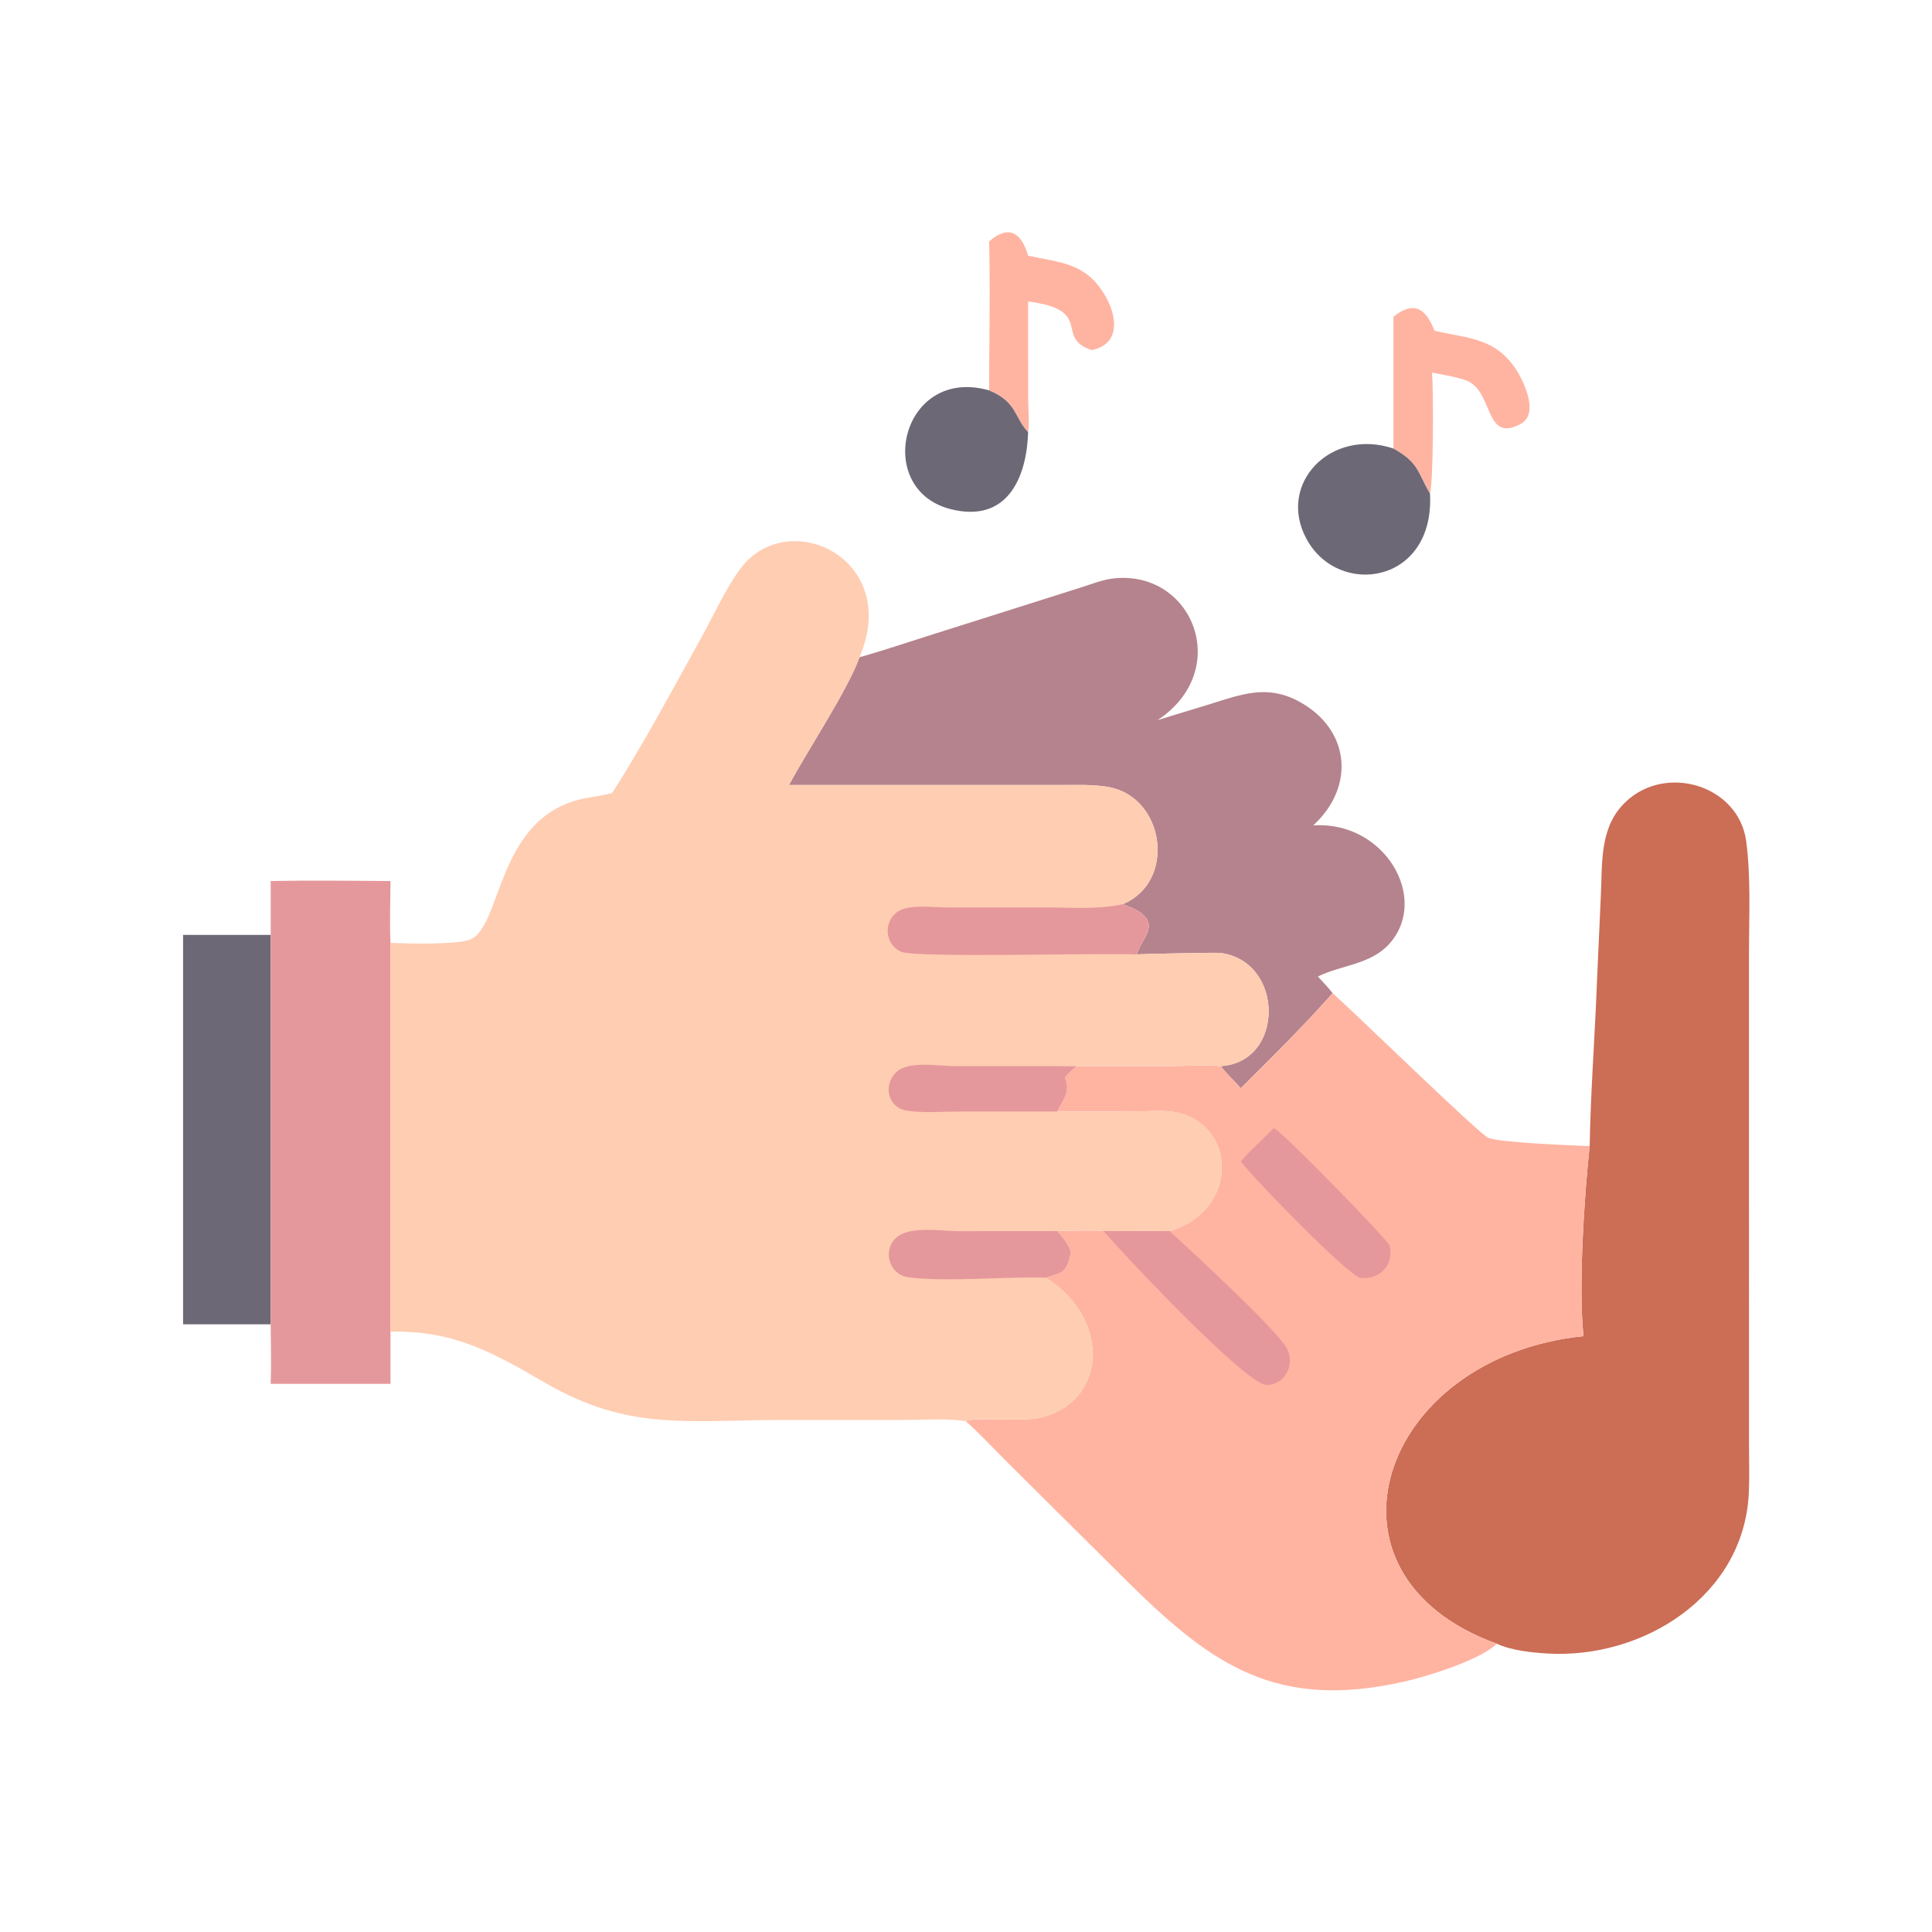 <?xml version="1.0" encoding="utf-8" ?>
<svg xmlns="http://www.w3.org/2000/svg" xmlns:xlink="http://www.w3.org/1999/xlink" width="1024" height="1024">
	<path fill="#FFB4A2" transform="scale(2 2)" d="M369.278 83.965C374.591 79.63 377.835 81.661 380.177 87.646L380.502 87.724C389.16 89.727 396.53 89.54 402.007 98.278C404.029 101.504 407.821 109.731 402.999 112.35C393.258 117.64 395.916 103.441 388.472 100.792C385.662 99.793 382.424 99.34 379.501 98.744C379.894 103.818 379.887 127.441 378.967 130.827C375.563 125.049 376.069 122.68 369.278 118.869L369.278 83.965Z"/>
	<path fill="#FFB4A2" transform="scale(2 2)" d="M262.125 63.983C267.188 59.498 270.701 61.547 272.462 67.755C280.949 69.647 287.385 69.528 292.543 77.781C296.089 83.454 297.172 91.209 289.318 92.772C279.243 89.518 290.196 82.163 272.462 79.894L272.476 105.513C272.477 107.829 272.862 112.376 272.462 114.514C268.703 110.66 269.677 106.612 262.125 103.455C262.129 90.326 262.468 77.1 262.125 63.983Z"/>
	<path fill="#6D6875" transform="scale(2 2)" d="M272.462 114.514C272.097 126.627 266.912 138.74 251.897 134.918C231.226 129.656 238.901 96.846 262.125 103.455C269.677 106.612 268.703 110.66 272.462 114.514Z"/>
	<path fill="#6D6875" transform="scale(2 2)" d="M378.967 130.827C380.254 154.755 354.746 158.517 346.246 142.844C338.306 128.204 352.688 113.299 369.278 118.869C376.069 122.68 375.563 125.049 378.967 130.827Z"/>
	<path fill="#6D6875" transform="scale(2 2)" d="M48.519 247.756L71.737 247.756L71.737 350.953L48.519 350.953L48.519 247.756Z"/>
	<path fill="#E5989B" transform="scale(2 2)" d="M71.737 233.475C82.3 233.279 92.919 233.411 103.486 233.475C103.47 238.901 103.22 244.439 103.486 249.852L103.486 352.902L103.486 366.728L71.737 366.728C71.934 361.489 71.759 356.198 71.737 350.953L71.737 247.756L71.737 233.475Z"/>
	<path fill="#B5838D" transform="scale(2 2)" d="M227.768 174.175C234.461 172.306 240.995 170.057 247.62 167.98L286.273 155.749C289.272 154.811 292.217 153.569 295.37 153.258C316.18 151.205 326.709 177.641 306.779 190.836L320.738 186.568C329.037 183.995 335.705 181.402 343.967 185.754C357.641 192.958 359.437 208.216 348.028 218.739C366.997 217.493 378.951 238.17 368.166 250.149C363.245 255.615 355.513 255.723 349.254 258.784C350.55 260.234 351.981 261.661 353.165 263.199C345.458 271.878 337.074 280.223 328.821 288.386C327.148 286.441 325.013 284.572 323.511 282.528C340.477 281.533 340.469 254.728 323.371 252.53C322.267 252.388 302.005 252.818 301.328 252.935C301.782 249.041 310.067 243.825 297.464 239.64C311.824 233.822 308.765 211.36 293.901 208.597C289.778 207.83 285.39 208.039 281.208 208.037L209.094 208.038C213.705 199.384 224.868 182.523 227.768 174.175Z"/>
	<path fill="#CC6D55" transform="scale(2 2)" d="M421.278 303.741C421.531 289.235 422.662 274.771 423.205 260.278L424.25 237.188C424.651 228.48 423.892 219.163 430.742 212.577C441.482 202.251 460.823 208.12 462.772 223.007C464.021 232.552 463.503 242.566 463.499 252.175L463.508 383.879C463.516 387.886 463.651 391.947 463.439 395.949C462.005 423.012 435.454 439.687 410.064 438.199C405.902 437.955 400.483 437.378 396.668 435.605C346.141 417.319 365.542 359.646 419.659 354.09C418.218 341.263 419.911 316.263 421.278 303.741Z"/>
	<path fill="#FFB4A2" transform="scale(2 2)" d="M353.165 263.199C358.902 268.273 392.164 300.722 394.474 301.569C398.002 302.862 416.643 303.51 421.278 303.741C419.911 316.263 418.218 341.263 419.659 354.09C365.542 359.646 346.141 417.319 396.668 435.605C392.309 439.93 378.187 444.295 371.932 445.694C338.438 453.183 321.421 441.388 299.611 419.951L267.394 387.964C263.565 384.196 259.97 380.18 255.933 376.632C258.796 375.413 270.424 376.827 275.26 375.78C293.364 371.862 294.638 349.539 277.071 338.604C281.88 337.087 282.536 337.422 283.822 331.823C283.017 329.482 281.769 328.096 280.18 326.252C284.186 326.227 288.46 325.897 292.443 326.252C298.269 326.268 304.094 326.159 309.921 326.252C328.013 321.009 328.034 298.662 312.152 294.902C308.578 294.055 304.329 294.561 300.652 294.563L280.18 294.567C281.716 291.404 283.815 289.249 282.177 285.535C283.123 284.481 284.207 283.514 285.227 282.528C283.546 282.597 281.861 282.55 280.18 282.528L280.18 282.528L309.978 282.512C314.279 282.51 319.329 282.098 323.511 282.528C325.013 284.572 327.148 286.441 328.821 288.386C337.074 280.223 345.458 271.878 353.165 263.199Z"/>
	<path fill="#E5989B" transform="scale(2 2)" d="M337.596 298.945C340.323 300.323 368.02 328.81 368.309 330.19C369.409 335.436 365.436 339.384 360.303 338.604C356.1 336.805 333.485 313.672 328.821 307.819C331.433 304.684 334.739 301.889 337.596 298.945Z"/>
	<path fill="#E5989B" transform="scale(2 2)" d="M292.443 326.252C298.269 326.268 304.094 326.159 309.921 326.252C316.759 332.447 336.01 350.273 340.515 356.496C343.554 360.693 341.077 366.917 335.731 367.038C330.245 367.161 296.733 331.303 292.443 326.252Z"/>
	<path fill="#FFCDB2" transform="scale(2 2)" d="M162.241 210.118C169.883 198.365 179.171 181.035 186.098 168.528C189.154 163.009 192.769 155.058 196.574 150.248C209.318 134.137 238.883 148.251 227.768 174.175C224.868 182.523 213.705 199.384 209.094 208.038L281.208 208.037C285.39 208.039 289.778 207.83 293.901 208.597C308.765 211.36 311.824 233.822 297.464 239.64C310.067 243.825 301.782 249.041 301.328 252.935C302.005 252.818 322.267 252.388 323.371 252.53C340.469 254.728 340.477 281.533 323.511 282.528C319.329 282.098 314.279 282.51 309.978 282.512L280.18 282.528L280.18 282.528C281.861 282.55 283.546 282.597 285.227 282.528C284.207 283.514 283.123 284.481 282.177 285.535C283.815 289.249 281.716 291.404 280.18 294.567L300.652 294.563C304.329 294.561 308.578 294.055 312.152 294.902C328.034 298.662 328.013 321.009 309.921 326.252C304.094 326.159 298.269 326.268 292.443 326.252C288.46 325.897 284.186 326.227 280.18 326.252C281.769 328.096 283.017 329.482 283.822 331.823C282.536 337.422 281.88 337.087 277.071 338.604C294.638 349.539 293.364 371.862 275.26 375.78C270.424 376.827 258.796 375.413 255.933 376.632C250.749 375.809 244.427 376.307 239.124 376.308L207.322 376.313C181.825 376.313 166.657 379.36 144.267 366.343C130.431 358.299 120.159 352.557 103.486 352.902L103.486 249.852C108.121 250.087 120.156 250.352 124.2 249.128C132.982 246.472 131.163 217.925 153.107 211.993C156.113 211.181 159.255 211.026 162.241 210.118Z"/>
	<path fill="#E5989B" transform="scale(2 2)" d="M280.18 294.567L254.051 294.575C249.631 294.578 244.704 294.995 240.341 294.34C235.321 293.586 233.88 287.605 237.538 284.127C240.814 281.011 248.85 282.546 252.947 282.535L280.18 282.528L280.18 282.528C281.861 282.55 283.546 282.597 285.227 282.528C284.207 283.514 283.123 284.481 282.177 285.535C283.815 289.249 281.716 291.404 280.18 294.567Z"/>
	<path fill="#E5989B" transform="scale(2 2)" d="M277.071 338.604C266.312 338.249 250.689 339.809 240.715 338.495C235.767 337.843 233.741 331.582 237.428 328.071C240.91 324.755 249.609 326.278 253.952 326.27L280.18 326.252C281.769 328.096 283.017 329.482 283.822 331.823C282.536 337.422 281.88 337.087 277.071 338.604Z"/>
	<path fill="#E5989B" transform="scale(2 2)" d="M301.328 252.935C292.278 252.482 242.362 253.949 238.706 252.19C233.641 249.752 234.25 242.221 239.818 240.758C243.214 239.866 247.7 240.496 251.207 240.49L277.245 240.483C283.787 240.485 291.052 241.085 297.464 239.64C310.067 243.825 301.782 249.041 301.328 252.935Z"/>
</svg>
